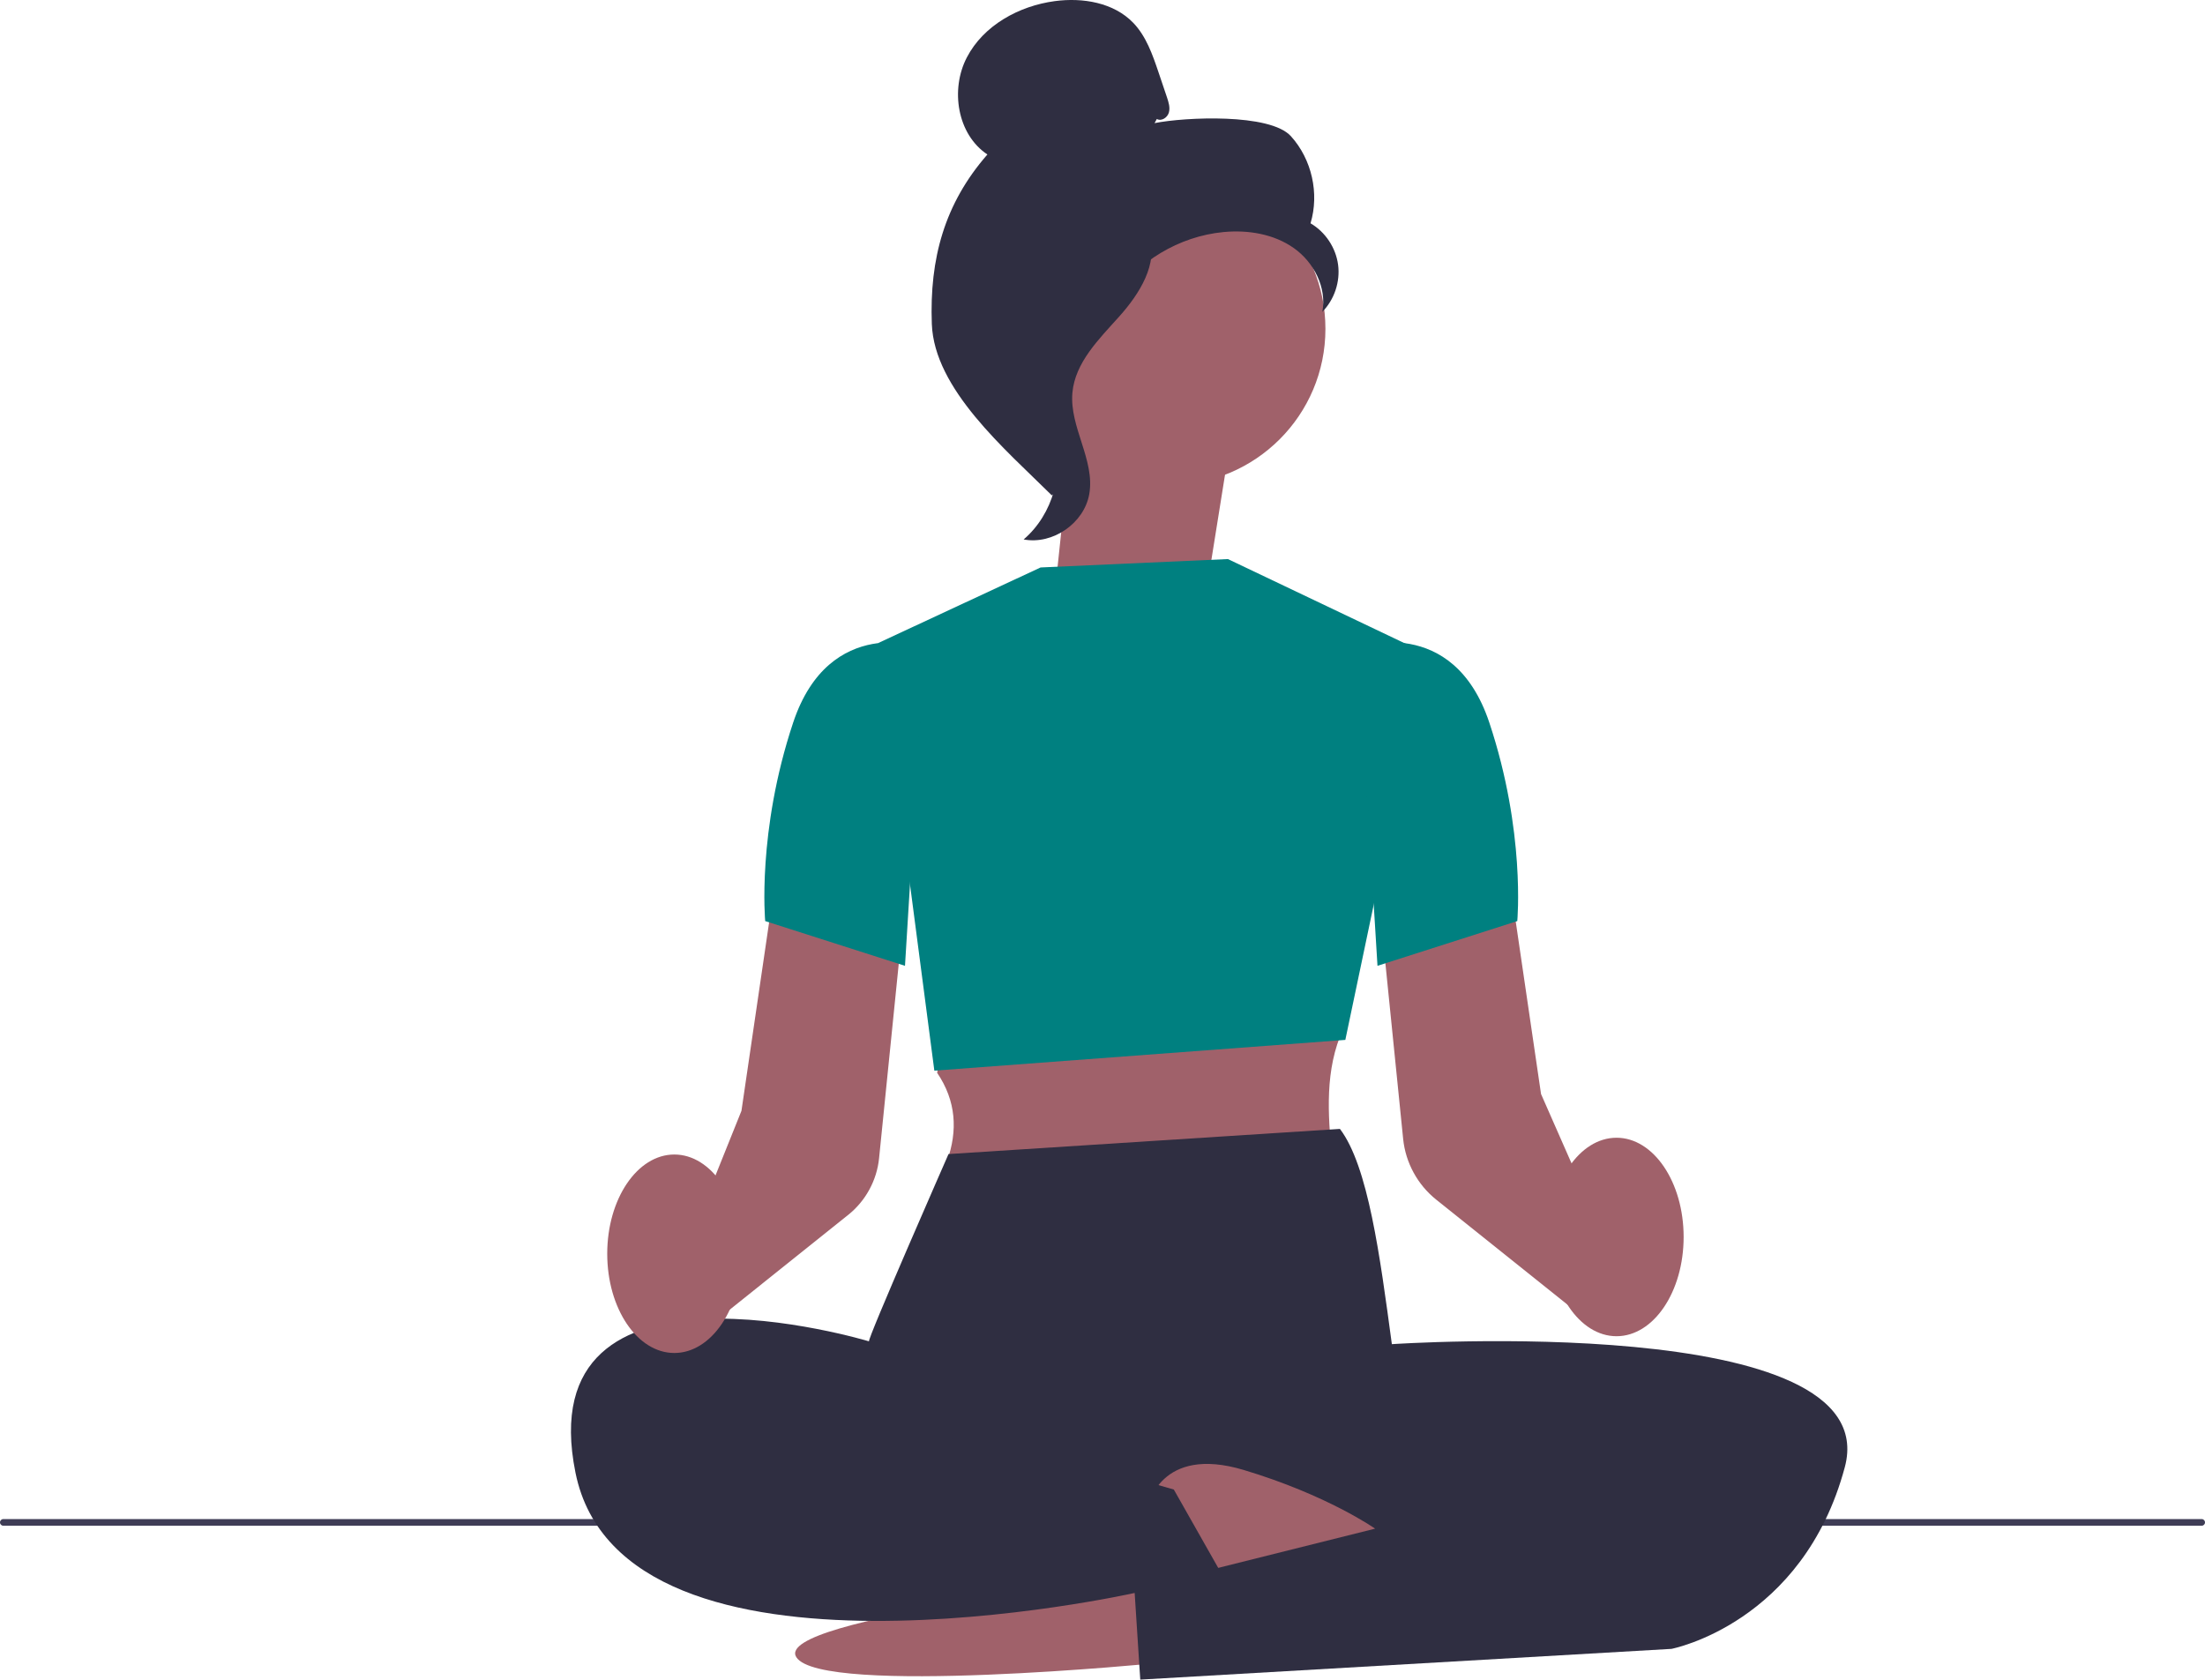 <svg xmlns="http://www.w3.org/2000/svg" width="788.67" height="600.83" viewBox="0 0 788.67 600.83" xmlns:xlink="http://www.w3.org/1999/xlink" role="img" artist="Katerina Limpitsouni" source="https://undraw.co/"><path d="m0,544.59c0,.66.53,1.19,1.19,1.19h786.29c.66,0,1.19-.53,1.19-1.19s-.53-1.19-1.19-1.19H1.19c-.66,0-1.19.53-1.19,1.19Z" fill="#3f3d56" style="--darkreader-inline-fill: #323145;" data-darkreader-inline-fill=""/><polygon points="432.06 207.9 440.18 157.19 385.41 134.88 377.3 211.95 432.06 207.9" fill="#a0616a" style="--darkreader-inline-fill: #a97179;" data-darkreader-inline-fill=""/><circle cx="418.22" cy="117.64" r="55.85" fill="#a0616a" style="--darkreader-inline-fill: #7f4c53;" data-darkreader-inline-fill=""/><path d="m413.77,42.56c1.62.94,3.78-.48,4.3-2.28s-.09-3.71-.68-5.48c-1-2.97-2.01-5.95-3.01-8.92-2.14-6.33-4.41-12.88-9.03-17.7-6.99-7.27-18.09-9.12-28.08-7.78-12.83,1.72-25.5,8.67-31.46,20.16-5.97,11.49-3.43,27.53,7.36,34.7-15.37,17.61-20.73,37.25-19.88,60.61.85,23.36,26.3,44.86,42.91,61.32,3.71-2.25,7.08-12.78,5.04-16.61-2.04-3.83.88-8.26-1.64-11.78-2.52-3.52-4.64,2.09-2.08-1.42,1.61-2.21-4.68-7.3-2.28-8.62,11.58-6.4,15.43-20.84,22.71-31.89,8.77-13.33,23.79-22.36,39.68-23.86,8.75-.83,18,.67,25.17,5.75s11.82,14.16,10.16,22.8c4.31-4.38,6.45-10.79,5.64-16.87s-4.55-11.72-9.86-14.81c3.22-10.66.46-22.92-7.02-31.17-7.48-8.25-37.84-6.84-48.76-4.67" fill="#2f2e41" style="--darkreader-inline-fill: #262534;" data-darkreader-inline-fill=""/><path d="m412.07,83.32c-14.47,1.56-24.92,14.1-33.74,25.67-5.08,6.67-10.41,14.04-10.28,22.43.13,8.48,5.8,15.75,8.51,23.79,4.43,13.14.11,28.76-10.43,37.76,10.42,1.98,21.68-5.83,23.48-16.28,2.09-12.16-7.13-23.9-6.04-36.2.96-10.83,9.5-19.17,16.75-27.27s14.07-18.85,10.73-29.2" fill="#2f2e41" style="--darkreader-inline-fill: #262534;" data-darkreader-inline-fill=""/><path d="m414.84,594.83s-121,12-130-2,122.79-28,122.79-28l7.21,30Z" fill="#a0616a" style="--darkreader-inline-fill: #7f4c53;" data-darkreader-inline-fill=""/><path d="m337.69,370.49l-2.5,13.27c6.81,10.05,7.46,20.67,3.5,31.73l138,1c-1.48-14.95-3.11-30.97,2.57-45.66l-141.57-.34Z" fill="#a0616a" style="--darkreader-inline-fill: #7f4c53;" data-darkreader-inline-fill=""/><path d="m563.73,469.16l-50.05-40.04c-6.65-5.32-10.96-13.23-11.81-21.7l-7.71-76.27,45.95-15.32,11.08,75.52,27.61,62.75-15.06,15.06h-.01Z" fill="#a0616a" style="--darkreader-inline-fill: #7f4c53;" data-darkreader-inline-fill=""/><polygon points="372.19 202.99 439.19 199.99 510.19 233.81 481.19 371.99 334.19 382.99 314.19 229.99 372.19 202.99" fill="#008080" style="--darkreader-inline-fill: currentColor;" data-darkreader-inline-fill=""/><path d="m479.26,403.83c10.07,13.27,14.29,45.22,18.57,77,0,0-186-1-187-1s28.43-67,28.43-67l140-9h0Z" fill="#2f2e41" style="--darkreader-inline-fill: #262534;" data-darkreader-inline-fill=""/><path d="m485.34,472.35l12.5,8.48s177-12,162,44-62,65-62,65l-190,11-2-31s-183,41-200-43,105-47,105-47l174.5-7.48h0Z" fill="#2f2e41" style="--darkreader-inline-fill: #262534;" data-darkreader-inline-fill=""/><path d="m410.65,538.83s4.19-22,34.19-13,47,21,47,21l-72,18-9.19-26Z" fill="#a0616a" style="--darkreader-inline-fill: #a97179;" data-darkreader-inline-fill=""/><path d="m485.69,231.49s34-12,47,27c13,39,10,71,10,71l-50,16-7-114h0Z" fill="#008080" style="--darkreader-inline-fill: currentColor;" data-darkreader-inline-fill=""/><path d="m252.54,475.25l-10.91-19.22,23.57-58.67,11.08-75.53,45.95,15.32-7.81,77.2c-.8,7.89-4.81,15.25-11,20.2l-50.88,40.71h0Z" fill="#a0616a" style="--darkreader-inline-fill: #7f4c53;" data-darkreader-inline-fill=""/><path d="m330.69,231.49s-34-12-47,27c-13,39-10,71-10,71l50,16,7-114h0Z" fill="#008080" style="--darkreader-inline-fill: currentColor;" data-darkreader-inline-fill=""/><ellipse cx="578.19" cy="442.49" rx="24" ry="35.5" fill="#a0616a" style="--darkreader-inline-fill: #a97179;" data-darkreader-inline-fill=""/><ellipse cx="241.19" cy="448.49" rx="24" ry="35.5" fill="#a0616a" style="--darkreader-inline-fill: #a97179;" data-darkreader-inline-fill=""/><polyline points="332.84 507.83 419.84 532.83 436.84 562.83 404.33 569.83" fill="#2f2e41" style="--darkreader-inline-fill: #262534;" data-darkreader-inline-fill=""/></svg>